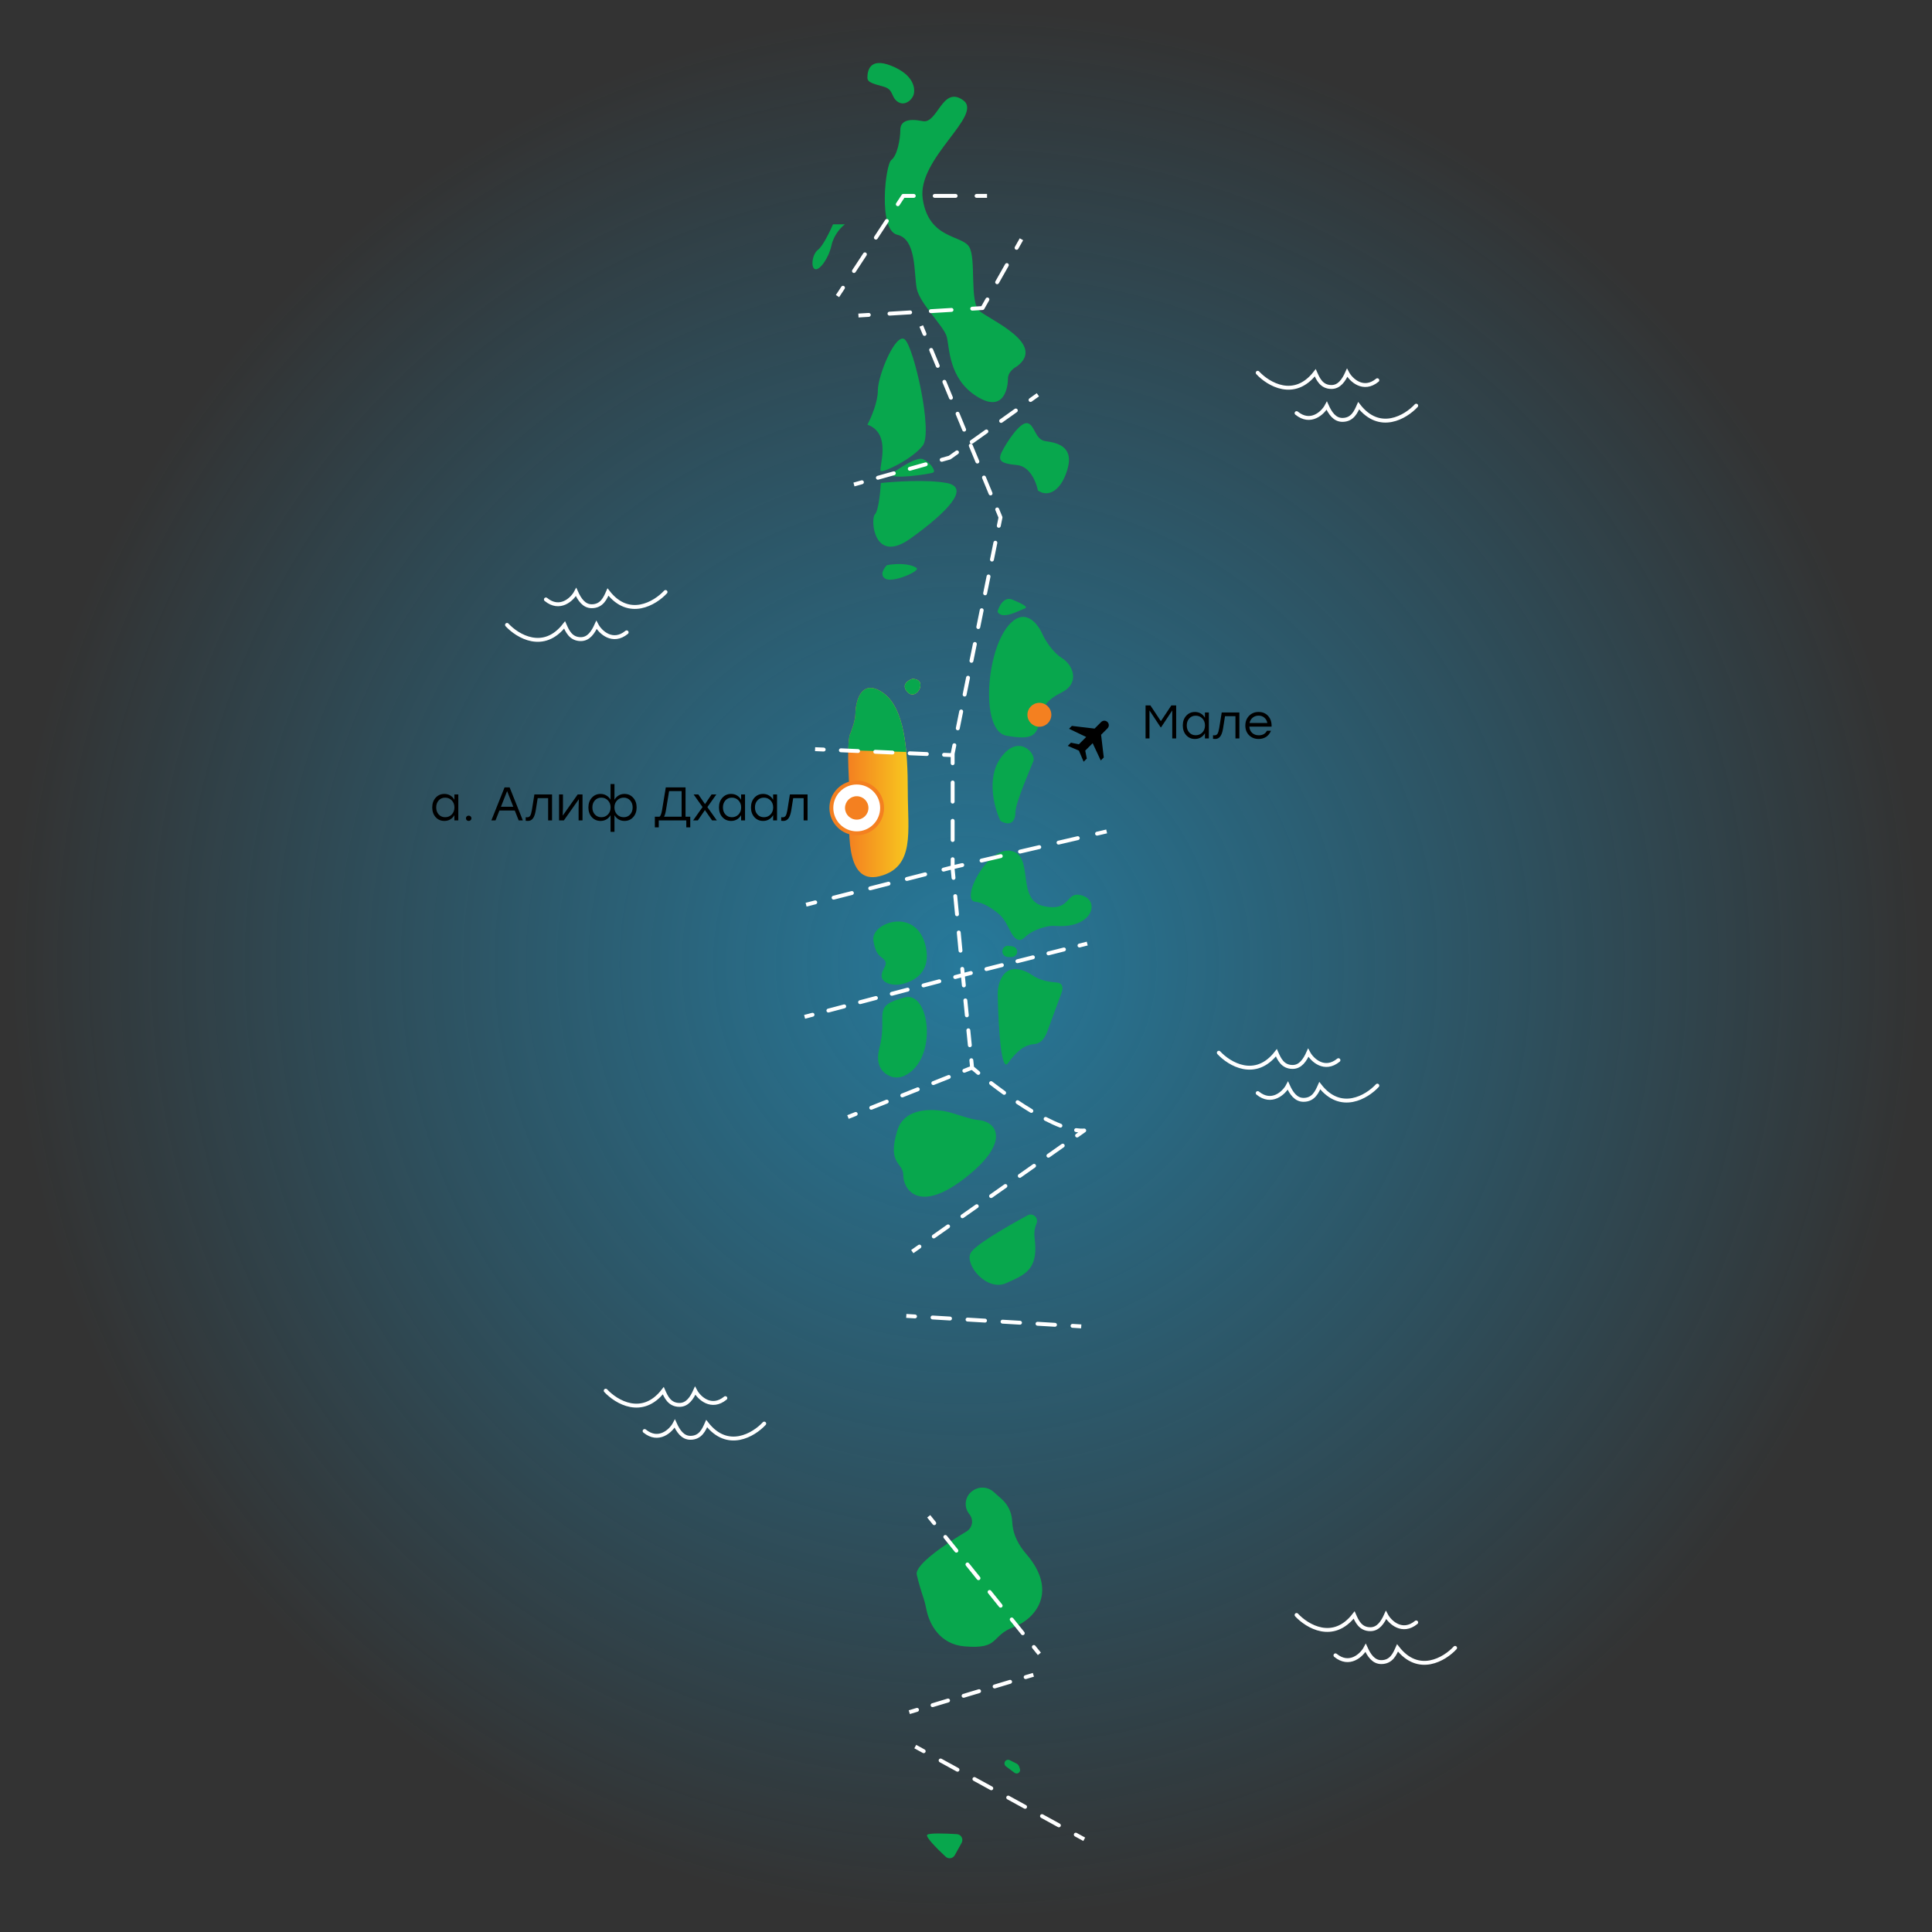 <svg width="450" height="450" viewBox="0 0 450 450" fill="none" xmlns="http://www.w3.org/2000/svg">
<rect x="0" y="0" width="450" height="450" fill="#333333" stroke="none"/>
<circle opacity="0.6" cx="225.002" cy="224.545" r="224.545" fill="url(#paint0_radial_381_945)"/>
<path d="M190.542 58.166C191.657 57.33 193.329 53.87 194.025 52.245H196.812C195.999 52.825 194.234 54.613 193.677 57.121C192.98 60.255 190.891 63.042 189.846 62.694C188.801 62.345 189.149 59.211 190.542 58.166Z" fill="#08A74D"/>
<path d="M199.25 166.138C199.25 167.81 198.321 170.317 197.857 171.362C197.16 175.89 197.857 181.115 197.857 186.687C197.857 192.26 196.464 206.192 204.823 204.102C213.182 202.012 211.441 193.653 211.441 184.249C211.441 174.845 210.744 164.745 205.52 161.262C200.295 157.779 199.25 164.048 199.25 166.138Z" fill="url(#paint1_linear_381_945)"/>
<path d="M212.485 158.127C211.441 158.475 209.769 159.59 211.441 161.262C213.53 163.351 216.317 158.127 212.485 158.127Z" fill="url(#paint2_linear_381_945)"/>
<path fill-rule="evenodd" clip-rule="evenodd" d="M212.485 158.127C211.441 158.475 209.769 159.59 211.441 161.262C213.53 163.351 216.317 158.127 212.485 158.127ZM197.857 171.362C198.321 170.317 199.25 167.81 199.25 166.138C199.25 164.048 200.295 157.779 205.519 161.262C209.051 163.616 210.514 168.995 211.091 175.138L197.567 174.75C197.602 173.583 197.689 172.453 197.857 171.362Z" fill="#08A74D"/>
<path d="M234.428 146.285C238.329 140.991 241.626 145.008 242.787 147.678C243.368 148.955 245.086 151.858 247.315 153.251C250.101 154.992 251.495 159.172 247.315 161.262C243.178 163.33 242.795 165.057 242.112 168.132L242.091 168.228C241.394 171.362 240.349 172.407 234.428 171.362C228.507 170.317 229.552 152.903 234.428 146.285Z" fill="#08A74D"/>
<path d="M235.821 139.667C233.871 138.831 232.687 141.177 232.338 142.454C233.383 144.543 237.563 142.105 238.608 141.757C239.652 141.409 238.259 140.712 235.821 139.667Z" fill="#08A74D"/>
<path d="M236.866 108.32C239.931 108.599 241.394 112.384 241.742 114.242C244.18 115.983 247.315 114.242 248.708 109.017C250.101 103.793 245.922 103.096 243.484 102.748C241.046 102.399 241.046 98.916 239.304 98.568C237.563 98.22 234.428 103.096 233.383 105.186C232.338 107.276 233.035 107.972 236.866 108.32Z" fill="#08A74D"/>
<path d="M234.776 88.119C234.776 86.726 236.17 85.681 236.866 85.333C243.832 80.109 230.597 74.536 228.159 72.446C225.721 70.356 227.462 60.255 225.721 57.469C223.979 54.683 216.317 55.728 214.923 46.324C213.53 36.919 229.204 26.819 224.327 23.336C219.451 19.853 218.406 28.909 214.923 28.212C211.44 27.516 209.699 28.212 209.699 30.302C209.699 32.392 209.002 36.223 207.609 37.268C206.216 38.313 204.475 53.638 209.002 54.683C213.53 55.728 212.834 63.739 213.53 67.222C214.227 70.704 219.8 75.929 220.496 78.367C221.193 80.805 220.844 88.119 227.462 92.299C234.08 96.478 234.776 89.861 234.776 88.119Z" fill="#08A74D"/>
<path d="M233.035 176.587C229.691 181.324 231.641 188.313 233.035 191.215C235.473 192.608 236.518 191.215 236.518 189.125C236.518 187.036 240.001 179.025 240.697 177.283C241.394 175.542 237.214 170.666 233.035 176.587Z" fill="#08A74D"/>
<path d="M204.474 90.906C204.474 93.692 202.849 97.407 202.036 98.916C207.957 101.006 204.474 109.365 205.171 109.714C205.867 110.062 212.485 106.927 214.923 103.793C217.361 100.658 212.833 80.805 210.744 79.063C208.654 77.322 204.474 87.423 204.474 90.906Z" fill="#08A74D"/>
<path d="M203.778 119.814C204.614 118.978 205.055 114.59 205.171 112.5C208.422 112.152 216.038 111.664 220.496 112.5C226.069 113.545 220.844 119.118 212.137 125.387C203.43 131.656 202.733 120.859 203.778 119.814Z" fill="#08A74D"/>
<path d="M214.923 106.927C213.53 106.37 209.467 109.017 207.609 110.41C207.261 111.803 216.665 110.41 217.361 110.062C218.058 109.714 216.665 107.624 214.923 106.927Z" fill="#08A74D"/>
<path d="M206.216 134.791C204.822 133.955 205.867 132.353 206.564 131.656C210.047 130.96 212.833 131.656 213.53 132.353C214.226 133.05 207.957 135.836 206.216 134.791Z" fill="#08A74D"/>
<path d="M215.62 220.472C216.877 226.13 213.354 228.465 209.999 229.226C208.02 229.675 205.13 229.036 205.349 227.019C205.48 225.81 206.646 224.816 206.216 223.955C205.519 222.562 204.126 223.259 203.429 219.079C202.733 214.899 213.53 211.068 215.62 220.472Z" fill="#08A74D"/>
<path d="M204.823 244.156C203.787 248.127 205.553 249.886 207.261 250.638C208.36 251.121 209.635 251.06 210.716 250.54C218.516 246.791 216.617 230.782 210.744 232.314C202.733 234.404 206.912 236.146 204.823 244.156Z" fill="#08A74D"/>
<path d="M227.114 210.023C228.979 210.21 231.053 211.551 232.603 212.836C233.872 213.887 234.577 215.42 235.327 216.888C236.132 218.465 237.302 219.688 238.608 218.382C240.171 216.819 242.585 216.046 244.199 215.741C244.877 215.613 245.574 215.647 246.264 215.685C254.436 216.127 256.206 209.968 252.191 208.63C248.012 207.237 249.753 212.461 243.136 211.068C236.518 209.675 241.046 199.226 235.473 198.181C229.9 197.136 223.631 209.675 227.114 210.023Z" fill="#08A74D"/>
<path d="M240.349 227.09C239.044 226.186 237.79 225.798 236.665 225.72C233.71 225.516 232.326 228.781 232.389 231.742C232.567 240.118 233.24 249.766 234.776 247.639C237.677 243.623 239.577 243.323 241.026 243.169C242.53 243.008 243.406 241.68 243.928 240.262L247.218 231.333C247.741 229.914 247.485 228.933 245.977 228.827C244.411 228.718 242.23 228.392 240.349 227.09Z" fill="#08A74D"/>
<path d="M209.002 263.313C210.436 258.6 215.6 258.119 219.894 258.794C221.835 259.1 225.851 260.724 227.81 260.875C232.338 261.223 235.473 266.099 224.676 274.458C213.878 282.817 210.395 276.896 210.395 273.762C210.395 270.627 206.564 271.324 209.002 263.313Z" fill="#08A74D"/>
<path d="M226.069 291.873C226.954 290.103 233.898 286.021 239.337 283.078C240.604 282.392 241.991 283.691 241.413 285.012C240.947 286.078 240.835 287.262 240.985 288.416C241.952 295.854 238.643 296.894 234.428 298.839C229.9 300.929 224.676 294.66 226.069 291.873Z" fill="#08A74D"/>
<path d="M202.036 18.111C202.036 19.226 203.429 19.505 205.867 20.201C207.957 20.798 207.609 22.291 208.654 23.336C210.43 25.112 212.485 23.336 212.833 21.943C213.182 20.549 212.833 17.415 207.609 15.325C202.384 13.235 202.036 16.718 202.036 18.111Z" fill="#08A74D"/>
<path d="M213.53 366.757C213.024 364.479 220.336 359.537 225.074 356.736C225.899 356.248 226.417 355.367 226.417 354.408C226.417 353.833 226.23 353.273 225.885 352.813L225.673 352.53C224.38 350.806 224.819 348.348 226.628 347.177L226.745 347.102C228.197 346.162 230.099 346.307 231.392 347.456L233.32 349.17C234.702 350.399 235.562 352.11 235.722 353.953L235.819 355.073C236.044 357.654 237.331 359.987 239.026 361.947C246.524 370.622 241.204 377.059 236.169 378.947C230.596 381.037 233.034 384.172 224.675 383.475C218.913 382.995 216.53 378.343 215.832 375.134C215.631 374.207 215.452 373.273 215.15 372.373C214.631 370.825 213.941 368.608 213.53 366.757Z" fill="#08A74D"/>
<path d="M222.385 432.111L223.976 429.247C224.468 428.362 223.882 427.268 222.872 427.206C219.996 427.029 216.404 426.925 215.968 427.361C215.512 427.817 218.142 430.488 220.257 432.46C220.909 433.068 221.952 432.89 222.385 432.111Z" fill="#08A74D"/>
<path d="M234.298 411.416L236.302 412.919C236.442 413.024 236.613 413.081 236.788 413.081C237.34 413.081 237.731 412.539 237.556 412.015L237.375 411.471C237.272 411.164 237.051 410.909 236.761 410.764L235.187 409.977C234.768 409.768 234.258 409.938 234.048 410.357C233.865 410.724 233.97 411.17 234.298 411.416Z" fill="#08A74D"/>
<path d="M235.856 220.427L234.954 220.299C234.268 220.201 233.625 220.656 233.489 221.335C233.421 221.675 233.493 222.03 233.685 222.318C233.93 222.686 234.346 222.91 234.788 222.91H235.649C235.982 222.91 236.302 222.778 236.538 222.542L236.555 222.525C237.087 221.993 237.025 221.113 236.423 220.662C236.257 220.538 236.062 220.457 235.856 220.427Z" fill="#08A74D"/>
<path d="M233.035 120.511L233.48 120.601C233.498 120.513 233.489 120.421 233.455 120.337L233.035 120.511ZM221.889 175.542L221.444 175.452C221.438 175.481 221.435 175.512 221.435 175.542H221.889ZM221.889 202.361H221.435C221.435 202.375 221.436 202.39 221.437 202.404L221.889 202.361ZM224.327 227.787L223.875 227.83L223.875 227.832L224.327 227.787ZM226.417 248.684L225.965 248.73C225.977 248.845 226.032 248.952 226.12 249.029L226.417 248.684ZM252.54 263.313L252.801 263.684C252.969 263.566 253.037 263.35 252.967 263.158C252.897 262.965 252.706 262.843 252.502 262.86L252.54 263.313ZM214.416 290.721C214.621 290.576 214.67 290.293 214.526 290.088C214.381 289.882 214.098 289.833 213.893 289.978L214.416 290.721ZM217.23 287.627C217.025 287.771 216.976 288.055 217.121 288.26C217.265 288.465 217.549 288.515 217.754 288.37L217.23 287.627ZM221.092 286.019C221.297 285.874 221.346 285.591 221.202 285.386C221.057 285.18 220.773 285.131 220.568 285.276L221.092 286.019ZM223.906 282.925C223.701 283.069 223.652 283.353 223.796 283.558C223.941 283.763 224.224 283.813 224.43 283.668L223.906 282.925ZM227.767 281.317C227.973 281.172 228.022 280.889 227.877 280.684C227.733 280.478 227.449 280.429 227.244 280.574L227.767 281.317ZM230.582 278.223C230.377 278.367 230.327 278.651 230.472 278.856C230.616 279.061 230.9 279.111 231.105 278.966L230.582 278.223ZM234.443 276.615C234.648 276.47 234.698 276.187 234.553 275.982C234.408 275.776 234.125 275.727 233.92 275.872L234.443 276.615ZM237.257 273.521C237.052 273.665 237.003 273.949 237.148 274.154C237.292 274.359 237.576 274.409 237.781 274.264L237.257 273.521ZM241.119 271.913C241.324 271.768 241.373 271.485 241.229 271.28C241.084 271.074 240.801 271.025 240.595 271.17L241.119 271.913ZM243.933 268.819C243.728 268.963 243.679 269.247 243.823 269.452C243.968 269.657 244.251 269.707 244.457 269.562L243.933 268.819ZM247.795 267.211C248 267.066 248.049 266.783 247.904 266.578C247.76 266.372 247.476 266.323 247.271 266.468L247.795 267.211ZM250.609 264.117C250.404 264.261 250.354 264.545 250.499 264.75C250.644 264.955 250.927 265.005 251.132 264.86L250.609 264.117ZM250.716 262.778C250.468 262.74 250.236 262.911 250.198 263.159C250.161 263.407 250.332 263.639 250.58 263.676L250.716 262.778ZM246.834 262.616C247.068 262.707 247.331 262.59 247.422 262.356C247.513 262.122 247.397 261.859 247.163 261.768L246.834 262.616ZM243.748 260.21C243.525 260.095 243.251 260.182 243.136 260.405C243.021 260.629 243.108 260.903 243.332 261.018L243.748 260.21ZM239.989 259.145C240.204 259.274 240.483 259.204 240.612 258.989C240.742 258.774 240.672 258.495 240.457 258.365L239.989 259.145ZM237.265 256.34C237.056 256.201 236.773 256.257 236.634 256.466C236.495 256.675 236.552 256.957 236.761 257.096L237.265 256.34ZM233.623 254.92C233.827 255.067 234.111 255.021 234.258 254.817C234.404 254.613 234.358 254.329 234.154 254.182L233.623 254.92ZM231.117 251.918C230.918 251.764 230.633 251.801 230.479 252C230.326 252.199 230.363 252.484 230.562 252.638L231.117 251.918ZM227.577 250.257C227.77 250.417 228.057 250.39 228.216 250.196C228.376 250.003 228.349 249.716 228.156 249.556L227.577 250.257ZM226.695 246.898C226.67 246.648 226.448 246.466 226.198 246.491C225.948 246.516 225.766 246.738 225.791 246.988L226.695 246.898ZM225.443 243.505C225.467 243.755 225.69 243.937 225.94 243.912C226.19 243.887 226.372 243.664 226.347 243.415L225.443 243.505ZM225.999 239.932C225.974 239.682 225.751 239.5 225.501 239.525C225.251 239.55 225.069 239.772 225.094 240.022L225.999 239.932ZM224.746 236.539C224.771 236.789 224.994 236.971 225.243 236.946C225.493 236.921 225.675 236.699 225.65 236.449L224.746 236.539ZM225.302 232.966C225.277 232.716 225.054 232.534 224.805 232.559C224.555 232.584 224.373 232.806 224.398 233.056L225.302 232.966ZM224.049 229.573C224.074 229.823 224.297 230.005 224.547 229.98C224.797 229.955 224.979 229.733 224.954 229.483L224.049 229.573ZM224.577 225.624C224.553 225.374 224.331 225.191 224.081 225.215C223.831 225.239 223.648 225.461 223.672 225.711L224.577 225.624ZM223.265 221.473C223.289 221.723 223.511 221.907 223.761 221.883C224.011 221.859 224.194 221.637 224.17 221.387L223.265 221.473ZM223.764 217.149C223.74 216.899 223.518 216.716 223.268 216.74C223.018 216.764 222.835 216.986 222.859 217.236L223.764 217.149ZM222.453 212.998C222.477 213.248 222.699 213.431 222.949 213.407C223.199 213.383 223.382 213.161 223.358 212.911L222.453 212.998ZM222.951 208.674C222.927 208.424 222.705 208.241 222.456 208.265C222.206 208.289 222.022 208.511 222.046 208.761L222.951 208.674ZM221.64 204.523C221.664 204.773 221.886 204.956 222.136 204.932C222.386 204.908 222.569 204.686 222.545 204.436L221.64 204.523ZM222.344 200.126C222.344 199.875 222.14 199.671 221.889 199.671C221.638 199.671 221.435 199.875 221.435 200.126H222.344ZM221.435 195.656C221.435 195.907 221.638 196.111 221.889 196.111C222.14 196.111 222.344 195.907 222.344 195.656H221.435ZM222.344 191.186C222.344 190.935 222.14 190.732 221.889 190.732C221.638 190.732 221.435 190.935 221.435 191.186H222.344ZM221.435 186.716C221.435 186.967 221.638 187.171 221.889 187.171C222.14 187.171 222.344 186.967 222.344 186.716H221.435ZM222.344 182.247C222.344 181.996 222.14 181.792 221.889 181.792C221.638 181.792 221.435 181.996 221.435 182.247H222.344ZM221.435 177.777C221.435 178.028 221.638 178.231 221.889 178.231C222.14 178.231 222.344 178.028 222.344 177.777H221.435ZM222.733 173.667C222.783 173.421 222.624 173.181 222.378 173.131C222.132 173.081 221.892 173.24 221.842 173.486L222.733 173.667ZM222.638 169.556C222.588 169.802 222.747 170.041 222.993 170.091C223.239 170.141 223.479 169.982 223.529 169.736L222.638 169.556ZM224.325 165.805C224.375 165.559 224.216 165.319 223.97 165.269C223.724 165.22 223.484 165.379 223.434 165.625L224.325 165.805ZM224.23 161.694C224.18 161.94 224.339 162.18 224.586 162.23C224.832 162.28 225.071 162.12 225.121 161.874L224.23 161.694ZM225.917 157.944C225.967 157.698 225.808 157.458 225.562 157.408C225.316 157.358 225.076 157.517 225.026 157.763L225.917 157.944ZM225.822 153.832C225.773 154.078 225.932 154.318 226.178 154.368C226.424 154.418 226.664 154.259 226.713 154.013L225.822 153.832ZM227.51 150.082C227.559 149.836 227.4 149.596 227.154 149.546C226.908 149.497 226.668 149.656 226.619 149.902L227.51 150.082ZM227.415 145.971C227.365 146.217 227.524 146.457 227.77 146.507C228.016 146.556 228.256 146.397 228.306 146.151L227.415 145.971ZM229.102 142.22C229.152 141.974 228.993 141.735 228.747 141.685C228.5 141.635 228.261 141.794 228.211 142.04L229.102 142.22ZM229.007 138.109C228.957 138.355 229.116 138.595 229.362 138.645C229.608 138.695 229.848 138.536 229.898 138.29L229.007 138.109ZM230.694 134.359C230.744 134.113 230.585 133.873 230.339 133.823C230.093 133.773 229.853 133.932 229.803 134.178L230.694 134.359ZM230.599 130.248C230.549 130.494 230.708 130.734 230.954 130.783C231.2 130.833 231.44 130.674 231.49 130.428L230.599 130.248ZM232.286 126.497C232.336 126.251 232.177 126.011 231.931 125.962C231.685 125.912 231.445 126.071 231.395 126.317L232.286 126.497ZM232.191 122.386C232.141 122.632 232.301 122.872 232.547 122.922C232.793 122.972 233.032 122.813 233.082 122.567L232.191 122.386ZM232.686 118.479C232.59 118.248 232.324 118.137 232.092 118.233C231.86 118.329 231.75 118.595 231.846 118.827L232.686 118.479ZM230.307 115.112C230.403 115.344 230.669 115.454 230.901 115.358C231.133 115.262 231.243 114.996 231.147 114.764L230.307 115.112ZM229.609 111.049C229.513 110.817 229.247 110.707 229.015 110.803C228.783 110.899 228.673 111.165 228.769 111.397L229.609 111.049ZM227.231 107.682C227.327 107.914 227.593 108.024 227.825 107.928C228.057 107.832 228.167 107.566 228.071 107.334L227.231 107.682ZM226.532 103.619C226.436 103.387 226.171 103.277 225.939 103.373C225.707 103.469 225.596 103.735 225.693 103.967L226.532 103.619ZM224.154 100.251C224.25 100.483 224.516 100.594 224.748 100.497C224.98 100.401 225.09 100.136 224.994 99.904L224.154 100.251ZM223.456 96.189C223.36 95.957 223.094 95.846 222.862 95.942C222.63 96.038 222.52 96.304 222.616 96.536L223.456 96.189ZM221.078 92.821C221.174 93.053 221.439 93.163 221.671 93.067C221.903 92.971 222.014 92.705 221.918 92.473L221.078 92.821ZM220.379 88.758C220.283 88.526 220.017 88.416 219.785 88.512C219.553 88.608 219.443 88.874 219.539 89.106L220.379 88.758ZM218.001 85.391C218.097 85.623 218.363 85.733 218.595 85.637C218.827 85.541 218.937 85.275 218.841 85.043L218.001 85.391ZM217.303 81.328C217.207 81.096 216.941 80.986 216.709 81.082C216.477 81.178 216.367 81.444 216.463 81.676L217.303 81.328ZM214.924 77.96C215.02 78.192 215.286 78.302 215.518 78.207C215.75 78.11 215.86 77.845 215.764 77.613L214.924 77.96ZM212.747 291.897L214.416 290.721L213.893 289.978L212.224 291.153L212.747 291.897ZM217.754 288.37L221.092 286.019L220.568 285.276L217.23 287.627L217.754 288.37ZM224.43 283.668L227.767 281.317L227.244 280.574L223.906 282.925L224.43 283.668ZM231.105 278.966L234.443 276.615L233.92 275.872L230.582 278.223L231.105 278.966ZM237.781 274.264L241.119 271.913L240.595 271.17L237.257 273.521L237.781 274.264ZM244.457 269.562L247.795 267.211L247.271 266.468L243.933 268.819L244.457 269.562ZM251.132 264.86L252.801 263.684L252.278 262.941L250.609 264.117L251.132 264.86ZM252.502 262.86C251.963 262.905 251.365 262.876 250.716 262.778L250.58 263.676C251.282 263.783 251.952 263.818 252.577 263.766L252.502 262.86ZM247.163 261.768C246.072 261.345 244.925 260.816 243.748 260.21L243.332 261.018C244.53 261.636 245.706 262.178 246.834 262.616L247.163 261.768ZM240.457 258.365C239.389 257.723 238.319 257.042 237.265 256.34L236.761 257.096C237.825 257.805 238.907 258.494 239.989 259.145L240.457 258.365ZM234.154 254.182C233.095 253.42 232.076 252.657 231.117 251.918L230.562 252.638C231.528 253.382 232.556 254.151 233.623 254.92L234.154 254.182ZM228.156 249.556C227.637 249.127 227.154 248.72 226.714 248.34L226.12 249.029C226.565 249.413 227.053 249.824 227.577 250.257L228.156 249.556ZM226.87 248.639L226.695 246.898L225.791 246.988L225.965 248.73L226.87 248.639ZM226.347 243.415L225.999 239.932L225.094 240.022L225.443 243.505L226.347 243.415ZM225.65 236.449L225.302 232.966L224.398 233.056L224.746 236.539L225.65 236.449ZM224.954 229.483L224.78 227.741L223.875 227.832L224.049 229.573L224.954 229.483ZM224.78 227.743L224.577 225.624L223.672 225.711L223.875 227.83L224.78 227.743ZM224.17 221.387L223.764 217.149L222.859 217.236L223.265 221.473L224.17 221.387ZM223.358 212.911L222.951 208.674L222.046 208.761L222.453 212.998L223.358 212.911ZM222.545 204.436L222.342 202.317L221.437 202.404L221.64 204.523L222.545 204.436ZM222.344 202.361V200.126H221.435V202.361H222.344ZM222.344 195.656V191.186H221.435V195.656H222.344ZM222.344 186.716V182.247H221.435V186.716H222.344ZM222.344 177.777V175.542H221.435V177.777H222.344ZM222.335 175.632L222.733 173.667L221.842 173.486L221.444 175.452L222.335 175.632ZM223.529 169.736L224.325 165.805L223.434 165.625L222.638 169.556L223.529 169.736ZM225.121 161.874L225.917 157.944L225.026 157.763L224.23 161.694L225.121 161.874ZM226.713 154.013L227.51 150.082L226.619 149.902L225.822 153.832L226.713 154.013ZM228.306 146.151L229.102 142.22L228.211 142.04L227.415 145.971L228.306 146.151ZM229.898 138.29L230.694 134.359L229.803 134.178L229.007 138.109L229.898 138.29ZM231.49 130.428L232.286 126.497L231.395 126.317L230.599 130.248L231.49 130.428ZM233.082 122.567L233.48 120.601L232.589 120.421L232.191 122.386L233.082 122.567ZM233.455 120.337L232.686 118.479L231.846 118.827L232.615 120.685L233.455 120.337ZM231.147 114.764L229.609 111.049L228.769 111.397L230.307 115.112L231.147 114.764ZM228.071 107.334L226.532 103.619L225.693 103.967L227.231 107.682L228.071 107.334ZM224.994 99.904L223.456 96.189L222.616 96.536L224.154 100.251L224.994 99.904ZM221.918 92.473L220.379 88.758L219.539 89.106L221.078 92.821L221.918 92.473ZM218.841 85.043L217.303 81.328L216.463 81.676L218.001 85.391L218.841 85.043ZM215.764 77.613L214.995 75.755L214.155 76.103L214.924 77.96L215.764 77.613Z" fill="white"/>
<path d="M210.395 45.627V45.172C210.242 45.172 210.099 45.25 210.015 45.377L210.395 45.627ZM196.727 67.268C196.865 67.058 196.807 66.776 196.597 66.638C196.387 66.501 196.105 66.559 195.967 66.769L196.727 67.268ZM198.522 62.88C198.384 63.089 198.442 63.371 198.652 63.509C198.862 63.647 199.144 63.588 199.282 63.379L198.522 62.88ZM201.836 59.489C201.974 59.279 201.915 58.998 201.705 58.86C201.495 58.722 201.214 58.78 201.076 58.99L201.836 59.489ZM203.63 55.101C203.492 55.311 203.551 55.593 203.76 55.73C203.97 55.868 204.252 55.81 204.39 55.6L203.63 55.101ZM206.944 51.711C207.082 51.501 207.023 51.219 206.814 51.081C206.604 50.943 206.322 51.002 206.184 51.212L206.944 51.711ZM208.738 47.322C208.601 47.532 208.659 47.814 208.869 47.952C209.079 48.089 209.36 48.031 209.498 47.821L208.738 47.322ZM212.833 46.082C213.085 46.082 213.288 45.878 213.288 45.627C213.288 45.376 213.085 45.172 212.833 45.172V46.082ZM217.71 45.172C217.459 45.172 217.255 45.376 217.255 45.627C217.255 45.878 217.459 46.082 217.71 46.082V45.172ZM222.586 46.082C222.837 46.082 223.04 45.878 223.04 45.627C223.04 45.376 222.837 45.172 222.586 45.172V46.082ZM227.462 45.172C227.211 45.172 227.007 45.376 227.007 45.627C227.007 45.878 227.211 46.082 227.462 46.082V45.172ZM195.45 69.213L196.727 67.268L195.967 66.769L194.69 68.713L195.45 69.213ZM199.282 63.379L201.836 59.489L201.076 58.99L198.522 62.88L199.282 63.379ZM204.39 55.6L206.944 51.711L206.184 51.212L203.63 55.101L204.39 55.6ZM209.498 47.821L210.775 45.877L210.015 45.377L208.738 47.322L209.498 47.821ZM210.395 46.082H212.833V45.172H210.395V46.082ZM217.71 46.082H222.586V45.172H217.71V46.082ZM227.462 46.082H229.9V45.172H227.462V46.082Z" fill="white"/>
<path d="M228.855 71.749L228.883 72.203C229.037 72.194 229.175 72.107 229.251 71.973L228.855 71.749ZM202.383 73.799C202.634 73.784 202.825 73.569 202.81 73.318C202.794 73.068 202.579 72.877 202.329 72.892L202.383 73.799ZM207.147 72.602C206.896 72.617 206.705 72.832 206.72 73.083C206.735 73.333 206.951 73.524 207.201 73.509L207.147 72.602ZM212.019 73.219C212.27 73.204 212.461 72.989 212.446 72.738C212.431 72.487 212.215 72.296 211.965 72.311L212.019 73.219ZM216.783 72.021C216.532 72.036 216.341 72.252 216.356 72.502C216.372 72.753 216.587 72.944 216.838 72.929L216.783 72.021ZM221.656 72.638C221.906 72.623 222.097 72.408 222.082 72.157C222.067 71.907 221.852 71.716 221.601 71.731L221.656 72.638ZM226.419 71.441C226.168 71.456 225.978 71.671 225.993 71.922C226.008 72.172 226.223 72.363 226.474 72.348L226.419 71.441ZM230.383 69.97C230.507 69.752 230.43 69.474 230.211 69.351C229.993 69.227 229.715 69.304 229.592 69.523L230.383 69.97ZM231.856 65.517C231.732 65.736 231.809 66.013 232.028 66.137C232.246 66.26 232.524 66.183 232.647 65.965L231.856 65.517ZM234.911 61.959C235.035 61.741 234.957 61.464 234.739 61.34C234.52 61.217 234.243 61.294 234.12 61.512L234.911 61.959ZM236.383 57.507C236.26 57.725 236.337 58.003 236.556 58.126C236.774 58.25 237.051 58.173 237.175 57.954L236.383 57.507ZM199.974 73.945L202.383 73.799L202.329 72.892L199.919 73.037L199.974 73.945ZM207.201 73.509L212.019 73.219L211.965 72.311L207.147 72.602L207.201 73.509ZM216.838 72.929L221.656 72.638L221.601 71.731L216.783 72.021L216.838 72.929ZM226.474 72.348L228.883 72.203L228.828 71.296L226.419 71.441L226.474 72.348ZM229.251 71.973L230.383 69.97L229.592 69.523L228.46 71.526L229.251 71.973ZM232.647 65.965L234.911 61.959L234.12 61.512L231.856 65.517L232.647 65.965ZM237.175 57.954L238.307 55.951L237.515 55.504L236.383 57.507L237.175 57.954Z" fill="white"/>
<path d="M221.193 106.579L221.316 107.017C221.366 107.003 221.414 106.98 221.456 106.949L221.193 106.579ZM200.883 112.764C201.124 112.696 201.265 112.445 201.197 112.203C201.129 111.961 200.878 111.82 200.636 111.888L200.883 112.764ZM204.352 110.844C204.11 110.912 203.969 111.163 204.037 111.404C204.105 111.646 204.356 111.787 204.598 111.719L204.352 110.844ZM208.313 110.674C208.555 110.606 208.695 110.355 208.627 110.113C208.559 109.871 208.308 109.731 208.067 109.799L208.313 110.674ZM211.782 108.754C211.54 108.822 211.399 109.073 211.467 109.314C211.535 109.556 211.786 109.697 212.028 109.629L211.782 108.754ZM215.743 108.584C215.985 108.516 216.126 108.265 216.058 108.023C215.99 107.782 215.739 107.641 215.497 107.709L215.743 108.584ZM219.212 106.664C218.971 106.732 218.83 106.983 218.898 107.225C218.966 107.466 219.217 107.607 219.458 107.539L219.212 106.664ZM223.169 105.73C223.373 105.585 223.421 105.301 223.276 105.096C223.13 104.892 222.846 104.844 222.642 104.99L223.169 105.73ZM226.067 102.552C225.862 102.697 225.814 102.981 225.96 103.186C226.106 103.39 226.389 103.438 226.594 103.292L226.067 102.552ZM230.019 100.854C230.223 100.709 230.271 100.425 230.125 100.22C229.98 100.016 229.696 99.968 229.492 100.114L230.019 100.854ZM232.917 97.675C232.712 97.821 232.664 98.105 232.81 98.309C232.955 98.514 233.239 98.562 233.444 98.416L232.917 97.675ZM236.869 95.978C237.073 95.832 237.121 95.549 236.975 95.344C236.83 95.14 236.546 95.092 236.341 95.237L236.869 95.978ZM239.766 92.799C239.562 92.945 239.514 93.229 239.66 93.433C239.805 93.638 240.089 93.686 240.294 93.54L239.766 92.799ZM199.025 113.286L200.883 112.764L200.636 111.888L198.779 112.411L199.025 113.286ZM204.598 111.719L208.313 110.674L208.067 109.799L204.352 110.844L204.598 111.719ZM212.028 109.629L215.743 108.584L215.497 107.709L211.782 108.754L212.028 109.629ZM219.458 107.539L221.316 107.017L221.07 106.142L219.212 106.664L219.458 107.539ZM221.456 106.949L223.169 105.73L222.642 104.99L220.929 106.209L221.456 106.949ZM226.594 103.292L230.019 100.854L229.492 100.114L226.067 102.552L226.594 103.292ZM233.444 98.416L236.869 95.978L236.341 95.237L232.917 97.675L233.444 98.416ZM240.294 93.54L242.006 92.321L241.479 91.58L239.766 92.799L240.294 93.54Z" fill="white"/>
<path d="M191.829 175.038C192.079 175.049 192.292 174.855 192.303 174.604C192.313 174.353 192.119 174.141 191.868 174.13L191.829 175.038ZM195.874 174.304C195.623 174.293 195.411 174.488 195.4 174.738C195.389 174.989 195.583 175.201 195.834 175.212L195.874 174.304ZM199.84 175.386C200.09 175.397 200.302 175.203 200.313 174.952C200.324 174.701 200.13 174.489 199.879 174.478L199.84 175.386ZM203.884 174.652C203.634 174.641 203.421 174.836 203.411 175.087C203.4 175.338 203.594 175.55 203.845 175.561L203.884 174.652ZM207.85 175.735C208.101 175.746 208.313 175.551 208.324 175.3C208.335 175.05 208.141 174.837 207.89 174.827L207.85 175.735ZM211.895 175.001C211.644 174.99 211.432 175.184 211.421 175.435C211.41 175.686 211.605 175.898 211.856 175.909L211.895 175.001ZM215.861 176.083C216.112 176.094 216.324 175.899 216.335 175.649C216.346 175.398 216.151 175.186 215.901 175.175L215.861 176.083ZM219.906 175.349C219.655 175.338 219.443 175.533 219.432 175.783C219.421 176.034 219.616 176.246 219.867 176.257L219.906 175.349ZM189.826 174.951L191.829 175.038L191.868 174.13L189.865 174.043L189.826 174.951ZM195.834 175.212L199.84 175.386L199.879 174.478L195.874 174.304L195.834 175.212ZM203.845 175.561L207.85 175.735L207.89 174.827L203.884 174.652L203.845 175.561ZM211.856 175.909L215.861 176.083L215.901 175.175L211.895 175.001L211.856 175.909ZM219.867 176.257L221.869 176.344L221.909 175.436L219.906 175.349L219.867 176.257Z" fill="white"/>
<path d="M221.889 202.013L221.786 201.57L221.777 201.572L221.889 202.013ZM190.002 210.616C190.245 210.554 190.392 210.307 190.33 210.063C190.268 209.82 190.02 209.673 189.777 209.735L190.002 210.616ZM194.043 208.647C193.8 208.709 193.653 208.956 193.715 209.2C193.777 209.443 194.025 209.59 194.268 209.528L194.043 208.647ZM198.535 208.439C198.778 208.377 198.925 208.13 198.863 207.887C198.801 207.643 198.553 207.496 198.31 207.558L198.535 208.439ZM202.577 206.47C202.333 206.532 202.187 206.78 202.249 207.023C202.311 207.266 202.558 207.413 202.801 207.351L202.577 206.47ZM207.068 206.262C207.311 206.2 207.458 205.953 207.396 205.71C207.334 205.466 207.087 205.32 206.843 205.382L207.068 206.262ZM211.11 204.293C210.867 204.355 210.72 204.603 210.782 204.846C210.844 205.089 211.091 205.236 211.335 205.174L211.11 204.293ZM215.601 204.086C215.845 204.024 215.992 203.776 215.929 203.533C215.867 203.29 215.62 203.143 215.377 203.205L215.601 204.086ZM219.643 202.116C219.4 202.178 219.253 202.426 219.315 202.669C219.377 202.912 219.625 203.059 219.868 202.997L219.643 202.116ZM224.234 201.933C224.479 201.876 224.631 201.631 224.574 201.387C224.517 201.142 224.272 200.99 224.028 201.047L224.234 201.933ZM228.512 200.002C228.268 200.059 228.116 200.304 228.173 200.548C228.23 200.793 228.474 200.945 228.719 200.888L228.512 200.002ZM233.203 199.843C233.447 199.786 233.599 199.542 233.542 199.297C233.486 199.053 233.241 198.901 232.997 198.958L233.203 199.843ZM237.481 197.913C237.236 197.97 237.084 198.214 237.141 198.459C237.198 198.703 237.443 198.855 237.687 198.798L237.481 197.913ZM242.172 197.753C242.416 197.696 242.568 197.452 242.511 197.207C242.454 196.963 242.21 196.811 241.965 196.868L242.172 197.753ZM246.45 195.823C246.205 195.88 246.053 196.124 246.11 196.369C246.167 196.613 246.411 196.765 246.656 196.708L246.45 195.823ZM251.14 195.663C251.385 195.606 251.537 195.362 251.48 195.118C251.423 194.873 251.178 194.721 250.934 194.778L251.14 195.663ZM255.418 193.733C255.174 193.79 255.022 194.034 255.079 194.279C255.136 194.523 255.38 194.675 255.625 194.619L255.418 193.733ZM187.868 211.16L190.002 210.616L189.777 209.735L187.644 210.28L187.868 211.16ZM194.268 209.528L198.535 208.439L198.31 207.558L194.043 208.647L194.268 209.528ZM202.801 207.351L207.068 206.262L206.843 205.382L202.577 206.47L202.801 207.351ZM211.335 205.174L215.601 204.086L215.377 203.205L211.11 204.293L211.335 205.174ZM219.868 202.997L222.001 202.453L221.777 201.572L219.643 202.116L219.868 202.997ZM221.992 202.455L224.234 201.933L224.028 201.047L221.786 201.57L221.992 202.455ZM228.719 200.888L233.203 199.843L232.997 198.958L228.512 200.002L228.719 200.888ZM237.687 198.798L242.172 197.753L241.965 196.868L237.481 197.913L237.687 198.798ZM246.656 196.708L251.14 195.663L250.934 194.778L246.45 195.823L246.656 196.708ZM255.625 194.619L257.867 194.096L257.66 193.211L255.418 193.733L255.625 194.619Z" fill="white"/>
<path d="M224.328 227.09L224.216 226.649L224.212 226.65L224.328 227.09ZM189.37 236.794C189.613 236.73 189.758 236.481 189.694 236.238C189.63 235.996 189.381 235.851 189.138 235.915L189.37 236.794ZM192.83 234.94C192.587 235.004 192.443 235.253 192.507 235.495C192.571 235.738 192.82 235.883 193.062 235.819L192.83 234.94ZM196.754 234.843C196.997 234.779 197.142 234.531 197.078 234.288C197.013 234.045 196.765 233.9 196.522 233.965L196.754 234.843ZM200.214 232.989C199.971 233.053 199.826 233.302 199.891 233.545C199.955 233.788 200.203 233.932 200.446 233.868L200.214 232.989ZM204.138 232.893C204.381 232.829 204.526 232.58 204.461 232.337C204.397 232.095 204.149 231.95 203.906 232.014L204.138 232.893ZM207.598 231.039C207.355 231.103 207.21 231.352 207.274 231.594C207.339 231.837 207.587 231.982 207.83 231.918L207.598 231.039ZM211.522 230.943C211.765 230.878 211.909 230.63 211.845 230.387C211.781 230.144 211.533 229.999 211.29 230.064L211.522 230.943ZM214.982 229.088C214.739 229.152 214.594 229.401 214.658 229.644C214.722 229.887 214.971 230.031 215.214 229.967L214.982 229.088ZM218.906 228.992C219.149 228.928 219.293 228.679 219.229 228.437C219.165 228.194 218.916 228.049 218.674 228.113L218.906 228.992ZM222.366 227.138C222.123 227.202 221.978 227.451 222.042 227.693C222.106 227.936 222.355 228.081 222.598 228.017L222.366 227.138ZM226.246 227.073C226.489 227.012 226.637 226.764 226.575 226.521C226.514 226.278 226.266 226.13 226.023 226.192L226.246 227.073ZM229.637 225.278C229.393 225.339 229.246 225.586 229.307 225.83C229.369 226.073 229.616 226.221 229.86 226.159L229.637 225.278ZM233.473 225.245C233.717 225.183 233.864 224.936 233.802 224.693C233.741 224.449 233.494 224.302 233.25 224.363L233.473 225.245ZM236.864 223.449C236.62 223.511 236.473 223.758 236.535 224.001C236.596 224.245 236.843 224.392 237.087 224.33L236.864 223.449ZM240.7 223.416C240.944 223.355 241.091 223.107 241.029 222.864C240.968 222.621 240.721 222.473 240.477 222.535L240.7 223.416ZM244.091 221.621C243.848 221.682 243.7 221.929 243.762 222.173C243.823 222.416 244.071 222.563 244.314 222.502L244.091 221.621ZM247.927 221.588C248.171 221.526 248.318 221.279 248.257 221.035C248.195 220.792 247.948 220.645 247.705 220.706L247.927 221.588ZM251.318 219.792C251.075 219.854 250.927 220.101 250.989 220.344C251.051 220.588 251.298 220.735 251.541 220.673L251.318 219.792ZM187.524 237.282L189.37 236.794L189.138 235.915L187.292 236.403L187.524 237.282ZM193.062 235.819L196.754 234.843L196.522 233.965L192.83 234.94L193.062 235.819ZM200.446 233.868L204.138 232.893L203.906 232.014L200.214 232.989L200.446 233.868ZM207.83 231.918L211.522 230.943L211.29 230.064L207.598 231.039L207.83 231.918ZM215.214 229.967L218.906 228.992L218.674 228.113L214.982 229.088L215.214 229.967ZM222.598 228.017L224.444 227.529L224.212 226.65L222.366 227.138L222.598 228.017ZM224.439 227.53L226.246 227.073L226.023 226.192L224.216 226.649L224.439 227.53ZM229.86 226.159L233.473 225.245L233.25 224.363L229.637 225.278L229.86 226.159ZM237.087 224.33L240.7 223.416L240.477 222.535L236.864 223.449L237.087 224.33ZM244.314 222.502L247.927 221.588L247.705 220.706L244.091 221.621L244.314 222.502ZM251.541 220.673L253.348 220.216L253.125 219.335L251.318 219.792L251.541 220.673Z" fill="white"/>
<path d="M199.483 259.882C199.716 259.789 199.83 259.525 199.737 259.292C199.645 259.059 199.38 258.945 199.147 259.037L199.483 259.882ZM202.761 257.601C202.527 257.693 202.414 257.958 202.506 258.191C202.599 258.424 202.863 258.538 203.097 258.445L202.761 257.601ZM206.71 257.009C206.943 256.916 207.057 256.652 206.965 256.418C206.872 256.185 206.608 256.071 206.374 256.164L206.71 257.009ZM209.988 254.727C209.755 254.82 209.641 255.084 209.733 255.318C209.826 255.551 210.091 255.665 210.324 255.572L209.988 254.727ZM213.937 254.135C214.171 254.043 214.285 253.778 214.192 253.545C214.099 253.312 213.835 253.198 213.601 253.29L213.937 254.135ZM217.215 251.854C216.982 251.947 216.868 252.211 216.961 252.444C217.053 252.677 217.318 252.791 217.551 252.699L217.215 251.854ZM221.165 251.262C221.398 251.169 221.512 250.905 221.419 250.671C221.326 250.438 221.062 250.324 220.829 250.417L221.165 251.262ZM224.442 248.98C224.209 249.073 224.095 249.337 224.188 249.571C224.281 249.804 224.545 249.918 224.778 249.825L224.442 248.98ZM197.676 260.601L199.483 259.882L199.147 259.037L197.34 259.756L197.676 260.601ZM203.097 258.445L206.71 257.009L206.374 256.164L202.761 257.601L203.097 258.445ZM210.324 255.572L213.937 254.135L213.601 253.29L209.988 254.727L210.324 255.572ZM217.551 252.699L221.165 251.262L220.829 250.417L217.215 251.854L217.551 252.699ZM224.778 249.825L226.585 249.107L226.249 248.262L224.442 248.98L224.778 249.825Z" fill="white"/>
<path d="M213.102 307.077C213.353 307.092 213.568 306.901 213.583 306.651C213.598 306.4 213.407 306.185 213.156 306.17L213.102 307.077ZM217.232 306.414C216.981 306.399 216.766 306.59 216.751 306.84C216.736 307.091 216.927 307.306 217.177 307.321L217.232 306.414ZM221.252 307.565C221.503 307.58 221.718 307.389 221.733 307.138C221.748 306.888 221.557 306.672 221.307 306.657L221.252 307.565ZM225.382 306.901C225.131 306.886 224.916 307.077 224.901 307.328C224.886 307.578 225.077 307.794 225.327 307.809L225.382 306.901ZM229.402 308.052C229.653 308.067 229.868 307.876 229.883 307.626C229.898 307.375 229.707 307.16 229.457 307.145L229.402 308.052ZM233.532 307.389C233.281 307.374 233.066 307.565 233.051 307.815C233.036 308.066 233.227 308.281 233.478 308.296L233.532 307.389ZM237.553 308.54C237.803 308.555 238.019 308.364 238.034 308.113C238.049 307.863 237.858 307.648 237.607 307.633L237.553 308.54ZM241.682 307.876C241.431 307.861 241.216 308.052 241.201 308.303C241.186 308.554 241.377 308.769 241.628 308.784L241.682 307.876ZM245.703 309.028C245.953 309.043 246.169 308.852 246.184 308.601C246.199 308.351 246.008 308.135 245.757 308.12L245.703 309.028ZM249.832 308.364C249.582 308.349 249.366 308.54 249.351 308.791C249.336 309.041 249.527 309.257 249.778 309.271L249.832 308.364ZM211.065 306.955L213.102 307.077L213.156 306.17L211.119 306.048L211.065 306.955ZM217.177 307.321L221.252 307.565L221.307 306.657L217.232 306.414L217.177 307.321ZM225.327 307.809L229.402 308.052L229.457 307.145L225.382 306.901L225.327 307.809ZM233.478 308.296L237.553 308.54L237.607 307.633L233.532 307.389L233.478 308.296ZM241.628 308.784L245.703 309.028L245.757 308.12L241.682 307.876L241.628 308.784ZM249.778 309.271L251.815 309.393L251.87 308.486L249.832 308.364L249.778 309.271Z" fill="white"/>
<path d="M217.251 355.06C217.408 355.256 217.694 355.287 217.89 355.13C218.086 354.972 218.117 354.686 217.959 354.491L217.251 355.06ZM220.537 357.695C220.379 357.499 220.093 357.468 219.898 357.626C219.702 357.783 219.671 358.069 219.828 358.265L220.537 357.695ZM222.406 361.469C222.563 361.665 222.849 361.696 223.045 361.538C223.24 361.381 223.271 361.095 223.114 360.899L222.406 361.469ZM225.691 364.104C225.534 363.908 225.248 363.877 225.052 364.034C224.857 364.192 224.826 364.478 224.983 364.673L225.691 364.104ZM227.561 367.878C227.718 368.073 228.004 368.104 228.2 367.947C228.395 367.79 228.426 367.504 228.269 367.308L227.561 367.878ZM230.846 370.512C230.689 370.317 230.403 370.286 230.207 370.443C230.012 370.6 229.981 370.887 230.138 371.082L230.846 370.512ZM232.715 374.286C232.873 374.482 233.159 374.513 233.354 374.356C233.55 374.198 233.581 373.912 233.424 373.717L232.715 374.286ZM236.001 376.921C235.844 376.725 235.558 376.694 235.362 376.852C235.166 377.009 235.135 377.295 235.293 377.491L236.001 376.921ZM237.87 380.695C238.027 380.891 238.314 380.922 238.509 380.764C238.705 380.607 238.736 380.321 238.578 380.125L237.87 380.695ZM241.156 383.33C240.999 383.134 240.712 383.103 240.517 383.26C240.321 383.418 240.29 383.704 240.448 383.9L241.156 383.33ZM215.962 353.458L217.251 355.06L217.959 354.491L216.671 352.889L215.962 353.458ZM219.828 358.265L222.406 361.469L223.114 360.899L220.537 357.695L219.828 358.265ZM224.983 364.673L227.561 367.878L228.269 367.308L225.691 364.104L224.983 364.673ZM230.138 371.082L232.715 374.286L233.424 373.717L230.846 370.512L230.138 371.082ZM235.293 377.491L237.87 380.695L238.578 380.125L236.001 376.921L235.293 377.491ZM240.448 383.9L241.736 385.502L242.445 384.932L241.156 383.33L240.448 383.9Z" fill="white"/>
<path d="M213.726 398.691C213.967 398.619 214.103 398.365 214.031 398.125C213.958 397.885 213.705 397.748 213.464 397.821L213.726 398.691ZM217.078 396.732C216.837 396.805 216.701 397.058 216.774 397.299C216.846 397.539 217.1 397.675 217.34 397.603L217.078 396.732ZM220.954 396.514C221.194 396.442 221.33 396.189 221.258 395.948C221.185 395.708 220.932 395.572 220.691 395.644L220.954 396.514ZM224.305 394.556C224.065 394.628 223.928 394.882 224.001 395.122C224.073 395.362 224.327 395.498 224.567 395.426L224.305 394.556ZM228.181 394.338C228.421 394.265 228.557 394.012 228.485 393.771C228.413 393.531 228.159 393.395 227.919 393.467L228.181 394.338ZM231.532 392.379C231.292 392.451 231.156 392.705 231.228 392.945C231.3 393.185 231.554 393.322 231.794 393.249L231.532 392.379ZM235.408 392.161C235.648 392.088 235.785 391.835 235.712 391.594C235.64 391.354 235.386 391.218 235.146 391.29L235.408 392.161ZM238.759 390.202C238.519 390.274 238.383 390.528 238.455 390.768C238.528 391.009 238.781 391.145 239.022 391.072L238.759 390.202ZM211.92 399.236L213.726 398.691L213.464 397.821L211.657 398.365L211.92 399.236ZM217.34 397.603L220.954 396.514L220.691 395.644L217.078 396.732L217.34 397.603ZM224.567 395.426L228.181 394.338L227.919 393.467L224.305 394.556L224.567 395.426ZM231.794 393.249L235.408 392.161L235.146 391.29L231.532 392.379L231.794 393.249ZM239.022 391.072L240.828 390.528L240.566 389.658L238.759 390.202L239.022 391.072Z" fill="white"/>
<path d="M214.931 408.289C215.151 408.41 215.428 408.33 215.549 408.109C215.669 407.889 215.589 407.613 215.369 407.492L214.931 408.289ZM219.304 409.652C219.084 409.531 218.808 409.612 218.687 409.832C218.567 410.052 218.647 410.328 218.867 410.449L219.304 409.652ZM222.803 412.608C223.023 412.729 223.299 412.648 223.42 412.428C223.541 412.208 223.46 411.932 223.24 411.811L222.803 412.608ZM227.176 413.971C226.956 413.85 226.68 413.93 226.559 414.15C226.438 414.371 226.519 414.647 226.739 414.768L227.176 413.971ZM230.674 416.927C230.894 417.048 231.171 416.967 231.292 416.747C231.412 416.527 231.332 416.251 231.112 416.13L230.674 416.927ZM235.047 418.29C234.827 418.169 234.551 418.249 234.43 418.469C234.31 418.689 234.39 418.966 234.61 419.087L235.047 418.29ZM238.546 421.246C238.766 421.367 239.042 421.286 239.163 421.066C239.284 420.846 239.203 420.57 238.983 420.449L238.546 421.246ZM242.919 422.608C242.699 422.488 242.423 422.568 242.302 422.788C242.181 423.008 242.262 423.285 242.482 423.405L242.919 422.608ZM246.417 425.565C246.638 425.686 246.914 425.605 247.035 425.385C247.155 425.165 247.075 424.889 246.855 424.768L246.417 425.565ZM250.79 426.927C250.57 426.807 250.294 426.887 250.173 427.107C250.053 427.327 250.133 427.604 250.353 427.724L250.79 426.927ZM212.963 407.21L214.931 408.289L215.369 407.492L213.401 406.413L212.963 407.21ZM218.867 410.449L222.803 412.608L223.24 411.811L219.304 409.652L218.867 410.449ZM226.739 414.768L230.674 416.927L231.112 416.13L227.176 413.971L226.739 414.768ZM234.61 419.087L238.546 421.246L238.983 420.449L235.047 418.29L234.61 419.087ZM242.482 423.405L246.417 425.565L246.855 424.768L242.919 422.608L242.482 423.405ZM250.353 427.724L252.321 428.804L252.758 428.007L250.79 426.927L250.353 427.724Z" fill="white"/>
<circle cx="242.091" cy="166.486" r="2.786" fill="#F48020"/>
<path d="M249.447 172.988L248.708 173.727L251.294 174.835L252.403 177.421L253.141 176.682L252.772 174.835L254.503 173.104L256.389 177.129L257.089 176.429L256.467 171.14L257.944 169.662C258.044 169.566 258.124 169.451 258.178 169.323C258.233 169.196 258.262 169.059 258.263 168.92C258.264 168.781 258.238 168.644 258.185 168.515C258.133 168.387 258.055 168.27 257.957 168.172C257.859 168.074 257.742 167.996 257.614 167.944C257.486 167.891 257.348 167.865 257.209 167.866C257.071 167.867 256.933 167.896 256.806 167.951C256.679 168.006 256.563 168.085 256.467 168.185L254.95 169.702L249.661 169.079L249.001 169.741L252.994 171.658L251.295 173.358L249.447 172.988Z" fill="black"/>
<path d="M292.942 86.827C295.373 89.455 301.458 93.135 306.353 86.827C306.961 88.193 307.75 90.138 310.129 90.138C311.952 90.138 312.994 88.561 313.775 86.827C314.687 88.561 317.577 91.211 320.806 88.561" stroke="white" stroke-width="0.909" stroke-linecap="round"/>
<path d="M329.861 94.489C327.431 97.118 321.346 100.797 316.45 94.489C315.843 95.856 315.054 97.801 312.674 97.801C310.851 97.801 309.81 96.224 309.029 94.489C308.117 96.224 305.227 98.873 301.998 96.224" stroke="white" stroke-width="0.909" stroke-linecap="round"/>
<path d="M301.998 376.161C304.429 378.789 310.513 382.469 315.409 376.161C316.017 377.528 316.805 379.473 319.185 379.473C321.008 379.473 322.05 377.896 322.831 376.161C323.742 377.896 326.633 380.545 329.862 377.896" stroke="white" stroke-width="0.909" stroke-linecap="round"/>
<path d="M338.917 383.824C336.487 386.452 330.402 390.132 325.506 383.824C324.899 385.19 324.11 387.135 321.73 387.135C319.908 387.135 318.866 385.558 318.085 383.824C317.173 385.558 314.283 388.208 311.054 385.558" stroke="white" stroke-width="0.909" stroke-linecap="round"/>
<path d="M141.084 323.917C143.515 326.545 149.6 330.225 154.496 323.917C155.103 325.283 155.892 327.228 158.271 327.228C160.094 327.228 161.136 325.651 161.917 323.917C162.829 325.651 165.719 328.301 168.948 325.651" stroke="white" stroke-width="0.909" stroke-linecap="round"/>
<path d="M178.004 331.579C175.573 334.207 169.489 337.887 164.593 331.579C163.985 332.946 163.197 334.891 160.817 334.891C158.994 334.891 157.952 333.314 157.171 331.579C156.26 333.314 153.369 335.963 150.14 333.314" stroke="white" stroke-width="0.909" stroke-linecap="round"/>
<path d="M283.886 245.201C286.317 247.83 292.402 251.509 297.297 245.201C297.905 246.568 298.693 248.513 301.073 248.513C302.896 248.513 303.938 246.936 304.719 245.201C305.63 246.936 308.521 249.585 311.75 246.936" stroke="white" stroke-width="0.909" stroke-linecap="round"/>
<path d="M320.806 252.864C318.375 255.492 312.29 259.172 307.395 252.864C306.787 254.231 305.999 256.176 303.619 256.176C301.796 256.176 300.754 254.599 299.973 252.864C299.062 254.599 296.171 257.248 292.942 254.599" stroke="white" stroke-width="0.909" stroke-linecap="round"/>
<path d="M155.016 137.89C152.586 140.519 146.501 144.198 141.605 137.89C140.997 139.257 140.209 141.202 137.829 141.202C136.006 141.202 134.965 139.625 134.183 137.89C133.272 139.625 130.381 142.275 127.152 139.625" stroke="white" stroke-width="0.909" stroke-linecap="round"/>
<path d="M118.097 145.553C120.527 148.181 126.612 151.861 131.508 145.553C132.115 146.92 132.904 148.865 135.284 148.865C137.107 148.865 138.148 147.288 138.929 145.553C139.841 147.288 142.731 149.937 145.96 147.288" stroke="white" stroke-width="0.909" stroke-linecap="round"/>
<path d="M272.83 164.3H273.952V172H273.039V165.477L270.432 169.415H270.344L267.737 165.477V172H266.824V164.3H267.946L270.388 167.974L272.83 164.3ZM280.655 165.95H281.568V172H280.655V170.779C280.413 171.197 280.09 171.527 279.687 171.769C279.291 172.004 278.836 172.121 278.323 172.121C277.501 172.121 276.823 171.828 276.288 171.241C275.76 170.647 275.496 169.892 275.496 168.975C275.496 168.058 275.76 167.307 276.288 166.72C276.823 166.126 277.501 165.829 278.323 165.829C278.836 165.829 279.294 165.95 279.698 166.192C280.101 166.434 280.42 166.768 280.655 167.193V165.95ZM278.499 171.252C279.122 171.252 279.639 171.039 280.05 170.614C280.46 170.181 280.666 169.635 280.666 168.975C280.666 168.315 280.46 167.772 280.05 167.347C279.639 166.914 279.122 166.698 278.499 166.698C277.883 166.698 277.38 166.914 276.992 167.347C276.61 167.772 276.42 168.315 276.42 168.975C276.42 169.642 276.614 170.189 277.003 170.614C277.391 171.039 277.89 171.252 278.499 171.252ZM284.56 165.95H288.674V172H287.761V166.808H285.33L284.879 169.646C284.732 170.533 284.509 171.168 284.208 171.549C283.915 171.93 283.522 172.121 283.031 172.121C282.855 172.121 282.69 172.11 282.536 172.088V171.252C282.668 171.267 282.774 171.274 282.855 171.274C283.17 171.274 283.409 171.157 283.57 170.922C283.731 170.68 283.867 170.236 283.977 169.591L284.56 165.95ZM293.153 165.829C294.092 165.829 294.84 166.148 295.397 166.786C295.955 167.424 296.215 168.245 296.178 169.25H290.997C291.041 169.873 291.265 170.365 291.668 170.724C292.072 171.083 292.581 171.263 293.197 171.263C294.099 171.263 294.73 170.911 295.089 170.207H296.035C295.786 170.83 295.408 171.307 294.902 171.637C294.396 171.96 293.817 172.121 293.164 172.121C292.262 172.121 291.518 171.831 290.931 171.252C290.352 170.665 290.062 169.914 290.062 168.997C290.062 168.08 290.352 167.325 290.931 166.731C291.511 166.13 292.251 165.829 293.153 165.829ZM293.153 166.687C292.611 166.687 292.149 166.845 291.767 167.16C291.393 167.475 291.151 167.886 291.041 168.392H295.188C295.086 167.879 294.855 167.468 294.495 167.16C294.136 166.845 293.689 166.687 293.153 166.687Z" fill="black"/>
<path d="M105.836 185.041H106.749V191.091H105.836V189.87C105.594 190.288 105.272 190.618 104.868 190.86C104.472 191.095 104.018 191.212 103.504 191.212C102.683 191.212 102.005 190.919 101.469 190.332C100.941 189.738 100.677 188.983 100.677 188.066C100.677 187.149 100.941 186.398 101.469 185.811C102.005 185.217 102.683 184.92 103.504 184.92C104.018 184.92 104.476 185.041 104.879 185.283C105.283 185.525 105.602 185.859 105.836 186.284V185.041ZM103.68 190.343C104.304 190.343 104.821 190.13 105.231 189.705C105.642 189.272 105.847 188.726 105.847 188.066C105.847 187.406 105.642 186.863 105.231 186.438C104.821 186.005 104.304 185.789 103.68 185.789C103.064 185.789 102.562 186.005 102.173 186.438C101.792 186.863 101.601 187.406 101.601 188.066C101.601 188.733 101.796 189.28 102.184 189.705C102.573 190.13 103.072 190.343 103.68 190.343ZM108.705 190.156C108.829 190.039 108.983 189.98 109.167 189.98C109.35 189.98 109.5 190.039 109.618 190.156C109.742 190.273 109.805 190.42 109.805 190.596C109.805 190.772 109.742 190.919 109.618 191.036C109.5 191.153 109.35 191.212 109.167 191.212C108.983 191.212 108.829 191.153 108.705 191.036C108.587 190.919 108.529 190.772 108.529 190.596C108.529 190.42 108.587 190.273 108.705 190.156ZM120.813 191.091L119.9 188.781H116.325L115.412 191.091H114.444L117.524 183.391H118.701L121.781 191.091H120.813ZM116.677 187.912H119.559L118.118 184.26L116.677 187.912ZM124.469 185.041H128.583V191.091H127.67V185.899H125.239L124.788 188.737C124.642 189.624 124.418 190.259 124.117 190.64C123.824 191.021 123.432 191.212 122.94 191.212C122.764 191.212 122.599 191.201 122.445 191.179V190.343C122.577 190.358 122.684 190.365 122.764 190.365C123.08 190.365 123.318 190.248 123.479 190.013C123.641 189.771 123.776 189.327 123.886 188.682L124.469 185.041ZM134.558 185.041H135.68V191.091H134.767V188.187L134.822 186.152L131.335 191.091H130.213V185.041H131.126V187.945L131.071 189.969L134.558 185.041ZM145.455 184.92C146.276 184.92 146.951 185.217 147.479 185.811C148.014 186.398 148.282 187.149 148.282 188.066C148.282 188.983 148.014 189.738 147.479 190.332C146.951 190.919 146.276 191.212 145.455 191.212C144.949 191.212 144.494 191.095 144.091 190.86C143.687 190.618 143.365 190.292 143.123 189.881V193.753H142.21V189.881C141.968 190.292 141.645 190.618 141.242 190.86C140.838 191.095 140.384 191.212 139.878 191.212C139.056 191.212 138.378 190.919 137.843 190.332C137.315 189.738 137.051 188.983 137.051 188.066C137.051 187.149 137.315 186.398 137.843 185.811C138.378 185.217 139.056 184.92 139.878 184.92C140.384 184.92 140.838 185.041 141.242 185.283C141.652 185.525 141.975 185.855 142.21 186.273V182.621H143.123V186.273C143.357 185.855 143.676 185.525 144.08 185.283C144.483 185.041 144.941 184.92 145.455 184.92ZM140.054 190.343C140.677 190.343 141.194 190.13 141.605 189.705C142.015 189.272 142.221 188.726 142.221 188.066C142.221 187.406 142.015 186.863 141.605 186.438C141.194 186.005 140.677 185.789 140.054 185.789C139.438 185.789 138.935 186.005 138.547 186.438C138.165 186.863 137.975 187.406 137.975 188.066C137.975 188.733 138.169 189.28 138.558 189.705C138.946 190.13 139.445 190.343 140.054 190.343ZM145.279 190.343C145.887 190.343 146.386 190.13 146.775 189.705C147.163 189.28 147.358 188.733 147.358 188.066C147.358 187.406 147.163 186.863 146.775 186.438C146.386 186.005 145.887 185.789 145.279 185.789C144.655 185.789 144.138 186.005 143.728 186.438C143.317 186.863 143.112 187.406 143.112 188.066C143.112 188.726 143.317 189.272 143.728 189.705C144.138 190.13 144.655 190.343 145.279 190.343ZM159.675 190.222H160.775V192.708H159.851V191.091H153.438V192.708H152.525V190.222H153.625C153.867 190.046 154.062 189.533 154.208 188.682L155.077 183.391H159.675V190.222ZM155.11 188.737C154.986 189.463 154.835 189.958 154.659 190.222H158.762V184.26H155.847L155.11 188.737ZM166.961 191.091H165.861L164.189 188.682L162.539 191.091H161.439L163.639 187.978L161.56 185.041H162.66L164.211 187.296L165.74 185.041H166.851L164.761 187.989L166.961 191.091ZM172.621 185.041H173.534V191.091H172.621V189.87C172.379 190.288 172.056 190.618 171.653 190.86C171.257 191.095 170.802 191.212 170.289 191.212C169.467 191.212 168.789 190.919 168.254 190.332C167.726 189.738 167.462 188.983 167.462 188.066C167.462 187.149 167.726 186.398 168.254 185.811C168.789 185.217 169.467 184.92 170.289 184.92C170.802 184.92 171.26 185.041 171.664 185.283C172.067 185.525 172.386 185.859 172.621 186.284V185.041ZM170.465 190.343C171.088 190.343 171.605 190.13 172.016 189.705C172.426 189.272 172.632 188.726 172.632 188.066C172.632 187.406 172.426 186.863 172.016 186.438C171.605 186.005 171.088 185.789 170.465 185.789C169.849 185.789 169.346 186.005 168.958 186.438C168.576 186.863 168.386 187.406 168.386 188.066C168.386 188.733 168.58 189.28 168.969 189.705C169.357 190.13 169.856 190.343 170.465 190.343ZM180.076 185.041H180.989V191.091H180.076V189.87C179.834 190.288 179.511 190.618 179.108 190.86C178.712 191.095 178.257 191.212 177.744 191.212C176.922 191.212 176.244 190.919 175.709 190.332C175.181 189.738 174.917 188.983 174.917 188.066C174.917 187.149 175.181 186.398 175.709 185.811C176.244 185.217 176.922 184.92 177.744 184.92C178.257 184.92 178.715 185.041 179.119 185.283C179.522 185.525 179.841 185.859 180.076 186.284V185.041ZM177.92 190.343C178.543 190.343 179.06 190.13 179.471 189.705C179.881 189.272 180.087 188.726 180.087 188.066C180.087 187.406 179.881 186.863 179.471 186.438C179.06 186.005 178.543 185.789 177.92 185.789C177.304 185.789 176.801 186.005 176.413 186.438C176.031 186.863 175.841 187.406 175.841 188.066C175.841 188.733 176.035 189.28 176.424 189.705C176.812 190.13 177.311 190.343 177.92 190.343ZM183.981 185.041H188.095V191.091H187.182V185.899H184.751L184.3 188.737C184.153 189.624 183.93 190.259 183.629 190.64C183.336 191.021 182.943 191.212 182.452 191.212C182.276 191.212 182.111 191.201 181.957 191.179V190.343C182.089 190.358 182.195 190.365 182.276 190.365C182.591 190.365 182.83 190.248 182.991 190.013C183.152 189.771 183.288 189.327 183.398 188.682L183.981 185.041Z" fill="black"/>
<circle cx="199.548" cy="188.182" r="5.909" fill="white" stroke="#F48020" stroke-width="0.909"/>
<circle cx="199.548" cy="188.182" r="2.727" fill="#F48020"/>
<defs>
<radialGradient id="paint0_radial_381_945" cx="0" cy="0" r="1" gradientUnits="userSpaceOnUse" gradientTransform="translate(225.002 224.545) rotate(90) scale(224.545)">
<stop stop-color="#1EA8E0"/>
<stop offset="1" stop-color="#1EA8E0" stop-opacity="0"/>
</radialGradient>
<linearGradient id="paint1_linear_381_945" x1="197.547" y1="169.942" x2="218.756" y2="169.919" gradientUnits="userSpaceOnUse">
<stop stop-color="#F48020"/>
<stop offset="1" stop-color="#F9EC1E"/>
</linearGradient>
<linearGradient id="paint2_linear_381_945" x1="197.547" y1="169.942" x2="218.756" y2="169.919" gradientUnits="userSpaceOnUse">
<stop stop-color="#F48020"/>
<stop offset="1" stop-color="#F9EC1E"/>
</linearGradient>
</defs>
</svg>
